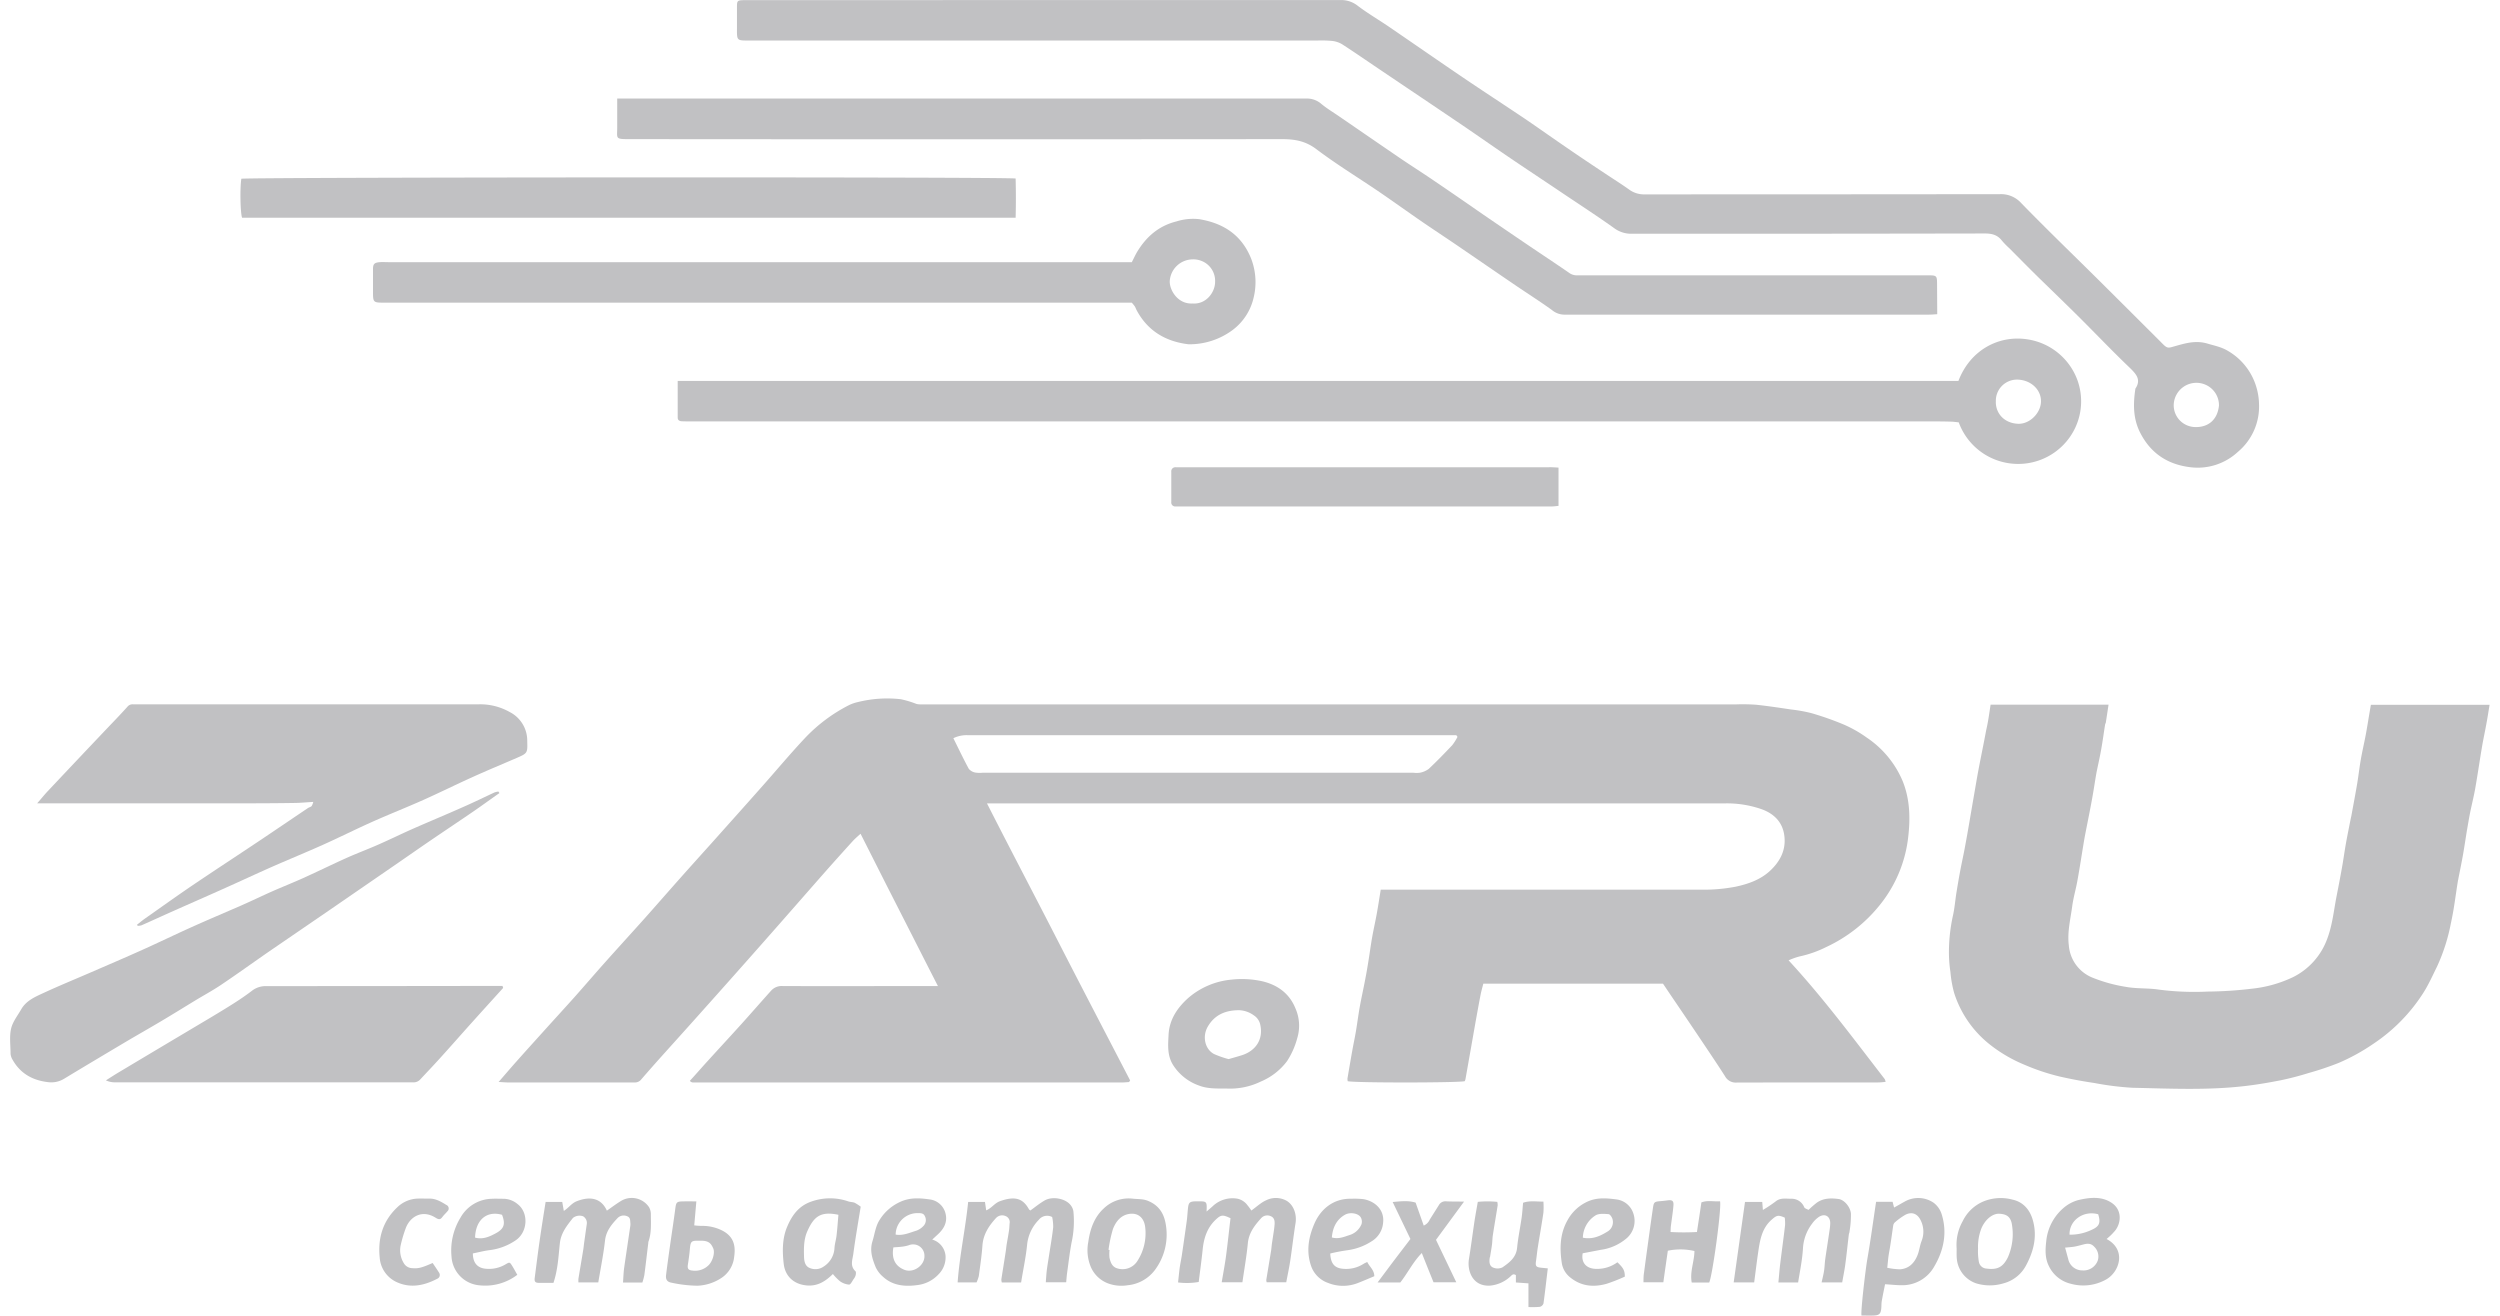 <?xml version="1.0" encoding="UTF-8"?> <svg xmlns="http://www.w3.org/2000/svg" width="76" height="40" viewBox="0 0 76 40" fill="none"><g clip-path="url(#a)" fill="#C1C1C3"><path d="M54.373 29.194c1.062 1.15 1.98 2.39 2.923 3.611a.317.317 0 0 1 .026.084c-.08.007-.15.017-.22.017-1.438 0-2.876 0-4.31.004a.369.369 0 0 1-.352-.194c-.275-.43-.562-.852-.846-1.276-.269-.4-.54-.799-.811-1.198l-.228-.339h-5.462c-.026.104-.06.22-.083.337-.054.274-.103.554-.154.832l-.109.62-.197 1.116a.33.33 0 0 1-.022.06c-.174.05-3.355.054-3.557 0a.307.307 0 0 1-.008-.083c.048-.285.097-.57.148-.856.035-.193.076-.385.109-.578.042-.251.074-.505.119-.755.05-.274.11-.539.161-.81.036-.182.068-.367.098-.556.04-.243.071-.486.114-.73.043-.243.098-.482.142-.724.044-.243.078-.47.12-.73h9.763c.344.005.687-.026 1.024-.09.375-.08.748-.208 1.04-.476.315-.289.5-.644.442-1.078-.05-.398-.301-.658-.675-.797a3.198 3.198 0 0 0-1.13-.182H30.004c.733 1.442 1.467 2.835 2.183 4.234.717 1.4 1.45 2.801 2.169 4.188a.307.307 0 0 1-.03.044.041.041 0 0 1-.02.007c-.066.004-.132.011-.197.011H21.078a.142.142 0 0 1-.044-.005.162.162 0 0 1-.038-.02c-.006 0-.01-.01-.023-.026.184-.2.359-.403.542-.603.338-.372.68-.741 1.016-1.113.308-.342.611-.69.917-1.03a.43.43 0 0 1 .347-.134c1.512.006 3.027 0 4.535 0h.183c-.275-.535-.533-1.045-.792-1.554l-.77-1.512-.79-1.564c-.092.084-.169.149-.238.224-.29.32-.578.64-.864.964-.603.686-1.203 1.374-1.807 2.058-.643.729-1.288 1.455-1.935 2.178-.444.499-.892.994-1.338 1.491a65.34 65.34 0 0 0-.48.547.246.246 0 0 1-.21.099h-3.828c-.085 0-.17-.009-.303-.015.204-.235.375-.436.55-.632.281-.317.567-.631.851-.947.302-.335.607-.667.907-1.002.317-.357.627-.719.945-1.075.386-.433.777-.86 1.164-1.292.373-.418.74-.841 1.113-1.26.32-.36.642-.716.963-1.074.498-.558.998-1.115 1.493-1.675.44-.494.862-1.002 1.315-1.485a4.88 4.88 0 0 1 1.357-1.017c.084-.04.172-.07.262-.09a3.69 3.69 0 0 1 1.304-.087c.161.034.32.081.473.142a.48.48 0 0 0 .13.015H52.792c.198-.007.396-.003.594.011.355.038.707.091 1.06.144.21.023.418.06.623.112.335.097.664.213.986.348.243.106.475.237.69.392.488.325.869.786 1.096 1.325.229.567.235 1.158.164 1.74a3.993 3.993 0 0 1-.861 2.03 4.532 4.532 0 0 1-1.631 1.277 3.377 3.377 0 0 1-.808.284c-.114.03-.225.07-.332.118Zm-10.065-6.793-.035-.05H29.441a.902.902 0 0 0-.459.091c.158.316.305.628.47.931.052.06.122.1.2.113a.83.83 0 0 0 .219.005h13.096a.747.747 0 0 0 .197 0 .658.658 0 0 0 .269-.116c.247-.232.482-.475.715-.721a1.59 1.59 0 0 0 .16-.253ZM60.514 21.422H64.1c-.028.182-.053.354-.08.524 0 .028-.02.054-.025.083-.04.25-.073.5-.118.75-.04.227-.091.451-.138.678-.045.242-.079.486-.122.73-.043.242-.092.498-.142.747-.04.206-.083.412-.119.618-.067.402-.127.804-.2 1.206-.046.263-.124.522-.16.787-.052.395-.154.787-.104 1.191a1.153 1.153 0 0 0 .734.99c.321.128.656.22.997.274.336.062.672.033 1.002.084.493.064.991.084 1.488.06.46-.004.92-.035 1.376-.091a3.816 3.816 0 0 0 1.223-.35 2.1 2.1 0 0 0 1.037-1.167c.152-.405.196-.832.275-1.252.059-.299.117-.598.17-.897.044-.242.076-.486.119-.729.043-.242.098-.51.148-.765.008-.036.017-.072.023-.107.06-.326.122-.654.177-.98.04-.244.067-.49.11-.73.042-.24.102-.495.149-.744.044-.235.08-.473.121-.709.01-.064.022-.127.034-.197h3.608l-.053.326c-.017.104-.037.215-.057.321-.038.206-.083.412-.118.618-.072.424-.133.849-.207 1.272-.045.255-.11.508-.161.763-.034.17-.06.342-.092.514-.04.249-.077.5-.12.748-.045.249-.093.483-.141.725 0 .02-.01.043-.013.064-.07.429-.118.862-.213 1.285-.086.456-.228.9-.422 1.322-.13.262-.25.533-.406.782a5.247 5.247 0 0 1-1.532 1.567 6.107 6.107 0 0 1-1.053.58c-.3.118-.606.222-.918.308a8.838 8.838 0 0 1-.846.22c-.358.07-.716.132-1.08.174-1.142.134-2.284.078-3.426.053a8.823 8.823 0 0 1-1.151-.144 13.785 13.785 0 0 1-1.057-.197 6.601 6.601 0 0 1-1.065-.355 4.392 4.392 0 0 1-1.003-.574 3.254 3.254 0 0 1-1.142-1.61 3.48 3.48 0 0 1-.114-.639 4.06 4.06 0 0 1-.045-.673c.005-.34.044-.68.115-1.013.057-.239.074-.487.113-.729.036-.221.073-.442.115-.663.045-.241.1-.482.144-.724.091-.485.171-.972.255-1.459.052-.292.099-.586.154-.878.076-.404.162-.808.236-1.213.06-.254.093-.506.134-.775ZM31.742.002h9a.804.804 0 0 1 .525.168c.322.245.677.449 1.008.678.734.502 1.468 1.012 2.207 1.513.613.415 1.235.82 1.848 1.231.451.306.895.623 1.346.93.366.252.733.497 1.106.744.252.168.51.329.757.506a.765.765 0 0 0 .47.137c3.595 0 7.19-.002 10.784-.006a.823.823 0 0 1 .654.273c.784.806 1.595 1.586 2.394 2.379.64.636 1.28 1.274 1.92 1.914.129.128.168.11.339.06.323-.091.642-.19 1-.086.214.064.434.106.625.222.403.232.705.604.85 1.044.064.193.098.394.1.597a1.797 1.797 0 0 1-.642 1.43 1.795 1.795 0 0 1-1.467.465c-.663-.085-1.17-.41-1.49-1.019-.236-.444-.23-.9-.16-1.367.184-.273.024-.444-.175-.638-.513-.49-1.002-1.003-1.506-1.506-.41-.408-.825-.808-1.243-1.215-.306-.3-.607-.606-.91-.911a2.442 2.442 0 0 1-.226-.232c-.136-.175-.306-.216-.525-.215-3.573.007-7.146.01-10.718.008a.869.869 0 0 1-.539-.168c-.485-.346-.984-.672-1.479-1.003-.518-.35-1.04-.694-1.56-1.045-.518-.35-1.03-.71-1.548-1.063-.857-.58-1.715-1.156-2.568-1.731-.374-.252-.743-.508-1.121-.752a.752.752 0 0 0-.304-.1 3.541 3.541 0 0 0-.44-.012H22.8c-.41 0-.398.014-.396-.394V.2c0-.175.018-.188.183-.195h.198l8.957-.003Zm35.715 12.323a.681.681 0 0 0-.42-.634.69.69 0 0 0-.956.626.66.66 0 0 0 .42.619.67.67 0 0 0 .26.047c.389 0 .656-.24.696-.658Z"></path><path d="M59.546 12.84c-.084-.009-.155-.02-.228-.022a17.001 17.001 0 0 0-.484-.007H21.047c-.103 0-.206 0-.309-.004-.07 0-.136-.026-.136-.11V11.58h38.934c.367-.958 1.249-1.402 2.11-1.262a1.923 1.923 0 0 1 1.496 1.207 1.894 1.894 0 0 1-.316 1.889 1.917 1.917 0 0 1-1.808.66 1.92 1.92 0 0 1-1.472-1.234Zm1.127-.63c-.006.359.258.656.676.673.357.015.699-.335.697-.687 0-.37-.33-.656-.734-.656a.643.643 0 0 0-.638.67h-.001ZM58.892 9.552c-.107.006-.178.013-.249.013H47.545a.59.59 0 0 1-.366-.14c-.367-.265-.748-.505-1.121-.76-.588-.4-1.173-.803-1.76-1.204-.349-.238-.702-.469-1.05-.708-.437-.3-.868-.61-1.307-.911-.642-.437-1.307-.841-1.926-1.309-.326-.246-.653-.303-1.037-.303-6.603.006-13.207.006-19.81 0-.495 0-.399-.005-.405-.396v-.838h20.942a.663.663 0 0 1 .458.158c.172.144.367.259.55.386.615.421 1.229.845 1.845 1.265.338.23.685.449 1.023.68.505.342 1.01.691 1.508 1.037.45.308.9.615 1.352.921.421.286.848.566 1.266.855.07.05.155.075.241.072H58.58c.306 0 .306 0 .307.296l.005.886ZM4.166 28.111c.075-.058.148-.12.225-.175.489-.343.973-.692 1.467-1.026.653-.442 1.313-.872 1.968-1.31.513-.343 1.024-.691 1.537-1.036.035-.023.084-.03.11-.059a.418.418 0 0 0 .05-.127c-.209.012-.388.03-.568.032-.448.008-.894.01-1.342.011H1.13c.132-.151.224-.266.324-.372.568-.603 1.136-1.205 1.706-1.805.239-.253.482-.5.713-.758a.197.197 0 0 1 .167-.075h10.52c.327-.007.65.074.934.234a.975.975 0 0 1 .534.861v.022c.01.365.011.37-.326.516-.44.191-.884.374-1.321.572-.507.228-1.005.476-1.513.703-.508.227-1.027.431-1.536.658-.509.227-1.003.475-1.51.703-.508.228-1.02.437-1.529.661-.508.224-1.017.463-1.527.69-.51.229-1.008.446-1.51.67-.318.141-.635.288-.953.428a.403.403 0 0 1-.12.016l-.017-.034Z"></path><path d="M34.409 7.967c.06-.117.104-.216.16-.31.275-.455.65-.789 1.192-.925.223-.071.458-.095.691-.07.74.122 1.297.48 1.585 1.206.146.383.17.802.069 1.199a1.703 1.703 0 0 1-.63.962c-.388.29-.861.444-1.346.437-.697-.084-1.24-.407-1.576-1.035-.02-.038-.033-.08-.056-.117a1.294 1.294 0 0 0-.092-.113h-22.7c-.367 0-.367 0-.367-.357v-.656c0-.164.039-.203.204-.218.092-.007.176 0 .264 0h22.6l.002-.003Zm1.847 1.26c.428.027.685-.36.683-.659a.65.65 0 0 0-.418-.638.661.661 0 0 0-.267-.045.705.705 0 0 0-.694.666c-.006.272.247.702.696.675ZM30.875 5.427c.01.398.011.788 0 1.192H7.359c-.053-.147-.068-.905-.022-1.185.153-.047 23.242-.06 23.538-.007ZM15.182 24.11c-.263.183-.523.374-.788.556-.423.29-.85.574-1.274.863-.319.217-.634.438-.952.657l-2.119 1.459-1.863 1.276c-.49.339-.972.687-1.467 1.02-.25.168-.515.311-.773.467-.35.213-.698.429-1.05.638-.353.21-.717.416-1.074.627-.622.37-1.244.74-1.863 1.115a.747.747 0 0 1-.501.109c-.472-.056-.842-.264-1.077-.683a.416.416 0 0 1-.06-.182c0-.255-.039-.517.016-.76.047-.207.196-.394.307-.587.16-.281.453-.393.725-.52.443-.204.894-.389 1.342-.583.542-.235 1.085-.467 1.623-.709.5-.225.994-.465 1.495-.69.5-.225 1.009-.44 1.518-.662.312-.137.618-.286.93-.424.31-.137.632-.264.944-.405.442-.2.877-.414 1.318-.612.313-.14.635-.26.949-.398.356-.156.704-.327 1.06-.485.532-.234 1.068-.456 1.6-.694.297-.132.588-.274.883-.412a.584.584 0 0 1 .121-.028l.03.047ZM15.295 30.034c-.307.34-.616.679-.922 1.02-.328.364-.65.733-.977 1.093-.201.224-.408.44-.613.66a.275.275 0 0 1-.235.096H3.506a.639.639 0 0 1-.286-.06c.124-.078.247-.159.374-.235.703-.42 1.406-.84 2.11-1.258.405-.242.813-.48 1.215-.73.251-.155.5-.317.733-.495a.679.679 0 0 1 .437-.147c2.31 0 4.62-.002 6.932-.006h.255l.02.062ZM47.379 14.215v1.164c-.075.006-.138.017-.201.017H35.74a.12.12 0 0 1-.133-.136v-.918a.123.123 0 0 1 .08-.13.123.123 0 0 1 .054-.008h11.349c.093-.003.186.006.288.011ZM37.294 33.092c-.327 0-.59.007-.843-.091a1.535 1.535 0 0 1-.798-.639c-.173-.288-.144-.6-.128-.911.025-.462.27-.82.603-1.117a2.336 2.336 0 0 1 1.306-.553 2.89 2.89 0 0 1 .804.023c.52.086.938.348 1.14.842.129.287.15.61.059.912-.066.248-.17.485-.311.701a1.924 1.924 0 0 1-.793.618 2.14 2.14 0 0 1-1.039.215Zm.055-.895c.148-.042.276-.078.408-.119.413-.134.649-.475.558-.912a.446.446 0 0 0-.197-.298.818.818 0 0 0-.444-.158c-.408 0-.746.13-.961.506-.163.284-.092.675.195.827.143.063.29.114.442.154ZM54.98 36.781c.08-.078.164-.152.252-.22.202-.142.435-.142.669-.11.143.02.34.21.367.437.003.187-.012.374-.044.559 0 .028-.017.055-.02.084-.037.309-.068.62-.11.928-.023.172-.06.341-.091.526h-.626c.028-.128.057-.238.074-.35.018-.113.02-.232.035-.348.043-.301.092-.603.135-.906.01-.064.017-.13.018-.195 0-.21-.158-.306-.338-.196a.813.813 0 0 0-.215.212c-.163.213-.258.47-.275.737-.02.351-.092.698-.148 1.047h-.6c.02-.2.033-.386.056-.571.047-.39.102-.777.147-1.166.004-.077 0-.155-.009-.232-.201-.09-.245-.072-.391.055-.319.274-.367.657-.423 1.036-.042.287-.076.574-.116.876h-.623l.344-2.445h.524l.02.244c.132-.078.26-.164.383-.256.148-.124.318-.083.482-.085a.41.41 0 0 1 .39.255c.014.038.079.057.134.084ZM16.587 36.538h.505l.048.274c.147-.092.233-.232.392-.294.416-.163.747-.091.917.286.152-.105.298-.218.459-.312a.632.632 0 0 1 .825.21.443.443 0 0 1 .053.204c0 .283.024.57-.074.843a.23.23 0 0 0-.005.044c-.04.324-.076.647-.119.97a1.763 1.763 0 0 1-.06.225h-.588c.011-.157.015-.3.034-.442.059-.416.123-.833.183-1.25a.43.43 0 0 0 .007-.108c-.01-.083.008-.178-.105-.217a.26.26 0 0 0-.282.056c-.184.195-.35.392-.384.681-.047.423-.133.843-.205 1.277h-.604a.897.897 0 0 1 0-.112c.048-.292.099-.584.146-.877.011-.064.017-.129.025-.195l.063-.45.019-.13a.237.237 0 0 0-.109-.245.324.324 0 0 0-.31.049c-.183.232-.366.456-.399.776-.042.395-.06.798-.194 1.198h-.438c-.117 0-.145-.039-.132-.147.05-.387.098-.775.154-1.162.056-.386.113-.745.178-1.152ZM37.407 37.034c-.23-.11-.286-.105-.43.026-.275.248-.38.57-.416.926-.033.323-.078.646-.12.986-.207.036-.42.041-.628.014.018-.163.032-.312.052-.462.018-.121.044-.241.063-.364.051-.344.1-.688.148-1.033.018-.13.024-.26.038-.39.018-.183.054-.21.232-.217h.066c.28 0 .28 0 .268.31.077-.067.135-.114.189-.164a.873.873 0 0 1 .763-.223c.118.03.222.1.293.199.042.05.08.103.116.158.16-.113.29-.24.447-.31a.666.666 0 0 1 .627.015c.215.13.31.413.27.675-.061.379-.104.762-.161 1.142-.032.215-.079.427-.122.659h-.595a.271.271 0 0 1-.012-.071l.148-.899c.01-.072.015-.144.025-.216l.062-.408c.008-.058.014-.116.018-.173.006-.1-.01-.197-.113-.24a.25.25 0 0 0-.287.049c-.2.22-.381.447-.413.766-.038.396-.108.79-.166 1.192h-.629c.047-.282.097-.541.132-.804.05-.378.09-.76.135-1.143ZM29.432 36.538h.511l.037.257c.165-.065.253-.22.42-.279.447-.16.696-.091.879.245.006.011.02.019.044.038.14-.1.275-.212.428-.301.232-.139.63-.07.793.134.045.055.075.12.087.19.032.319.014.64-.056.953-.056.3-.091.604-.133.907-.013.091-.02.188-.03.299h-.62c.01-.121.016-.24.03-.36.018-.144.043-.287.065-.43.045-.294.097-.587.13-.88a1.39 1.39 0 0 0-.031-.313.323.323 0 0 0-.408.086 1.254 1.254 0 0 0-.353.748c-.037.382-.12.759-.183 1.154h-.587a.348.348 0 0 1-.014-.092c.044-.287.092-.573.135-.86.01-.065.015-.13.025-.194.024-.143.051-.285.072-.427.011-.072.013-.145.018-.218a.196.196 0 0 0-.126-.228.254.254 0 0 0-.283.058c-.219.238-.392.498-.416.84-.022.31-.069.618-.11.926-.017.067-.04.132-.069.194h-.575c.059-.819.235-1.611.32-2.447ZM57.033 36.534h.502l.045.176c.117-.065.22-.125.324-.182a.83.83 0 0 1 .88.037c.12.092.207.22.248.365.166.547.058 1.08-.227 1.565a1.113 1.113 0 0 1-.994.576c-.157 0-.315-.019-.505-.03-.03.149-.068.33-.1.51-.013.073-.008.146-.015.218-.015.17-.06.215-.229.223-.124.005-.248 0-.372 0-.03-.111.123-1.414.177-1.717.099-.566.176-1.14.266-1.74Zm.339 2.006c.128.028.259.044.39.047.275-.02.442-.199.535-.442.052-.133.066-.28.117-.413a.772.772 0 0 0-.014-.611c-.092-.21-.258-.298-.469-.196a1.95 1.95 0 0 0-.332.24.161.161 0 0 0-.045.09c-.032.208-.058.416-.092.624-.015.1-.036.2-.05.3-.015.1-.023.222-.04.364v-.003ZM47.053 38.559c-.045.374-.083.72-.131 1.065a.162.162 0 0 1-.111.104 2.51 2.51 0 0 1-.346.006v-.72l-.382-.027v-.223c-.087-.056-.12 0-.171.045-.17.157-.386.253-.615.274-.53.03-.697-.448-.642-.8.063-.387.112-.775.17-1.163.029-.186.063-.371.1-.583.196-.02.395-.02.593 0 .008.035.012.07.011.107-.047.3-.1.601-.146.902-.015.091-.014.189-.026.283-.015.122-.038.243-.057.364 0 .015-.01.028-.012.042-.018.113-.016.243.092.294a.345.345 0 0 0 .293 0c.21-.145.419-.3.447-.597.029-.297.092-.6.136-.903.022-.15.03-.301.046-.465.203-.072.404-.033.618-.035.008.112.008.224 0 .335-.051.352-.115.702-.17 1.053-.022.137-.034.274-.054.412-.025.161 0 .194.158.21l.199.02ZM28.34 37.683a.563.563 0 0 1 .404.491.726.726 0 0 1-.213.566 1.044 1.044 0 0 1-.657.328c-.367.05-.734.015-1.023-.248a.865.865 0 0 1-.232-.301c-.098-.245-.184-.49-.099-.775.07-.219.092-.456.216-.652.153-.25.38-.446.65-.564.295-.13.59-.106.88-.065a.565.565 0 0 1 .481.44c.06.258-.058.462-.247.632l-.16.148Zm-1.181.238c-.06.342.054.568.332.68.278.112.625-.134.612-.426a.342.342 0 0 0-.312-.344.349.349 0 0 0-.166.025 1.109 1.109 0 0 1-.234.046c-.078.01-.158.012-.232.019Zm.07-.389c.223.038.425-.058.63-.12a.559.559 0 0 0 .226-.156.255.255 0 0 0 .03-.286c-.04-.091-.125-.091-.204-.091a.665.665 0 0 0-.629.398.655.655 0 0 0-.054.255ZM64.04 37.666c.611.322.4 1.002-.02 1.234a1.416 1.416 0 0 1-1.073.125.99.99 0 0 1-.66-.535c-.12-.235-.112-.494-.082-.748.034-.383.213-.74.5-.997.137-.125.301-.216.48-.264.34-.078.699-.122 1.009.085.35.232.282.675.063.893-.059.069-.126.13-.217.207Zm-1.262.258.097.356a.435.435 0 0 0 .422.34.461.461 0 0 0 .476-.302.412.412 0 0 0-.108-.417c-.108-.12-.226-.097-.354-.063-.083.022-.166.045-.25.06-.084.014-.154.017-.28.03l-.003-.004Zm1.009-1.01c-.448-.126-.885.183-.873.62.238.004.474-.05.687-.154.22-.099.264-.212.185-.462v-.004ZM25.32 38.73c-.222.219-.458.37-.774.349-.415-.029-.675-.283-.72-.65-.043-.368-.05-.763.097-1.119.147-.355.35-.646.74-.782.364-.13.762-.132 1.127-.005.062.02.132.018.192.041.064.035.126.075.183.119-.074.468-.16.946-.223 1.426-.023.183-.112.374.064.537.022.02.015.083.005.123a.332.332 0 0 1-.06.114c-.043.061-.091.17-.139.169a.552.552 0 0 1-.275-.101 1.567 1.567 0 0 1-.216-.22Zm.168-1.8c-.55-.118-.75.063-.945.499-.112.251-.108.524-.1.794.005.13.038.262.155.316a.436.436 0 0 0 .44-.035.707.707 0 0 0 .33-.56c.007-.128.048-.254.063-.382.024-.207.038-.416.057-.633ZM59.482 37.957c-.022-.29.041-.58.184-.833a1.23 1.23 0 0 1 .618-.595c.284-.12.601-.14.899-.06.308.068.52.29.614.621.144.505.02.966-.215 1.397a1.086 1.086 0 0 1-.674.526 1.426 1.426 0 0 1-.835 0 .872.872 0 0 1-.584-.73c-.012-.105-.007-.215-.007-.326Zm1.704-.51a2.008 2.008 0 0 0-.029-.255c-.047-.21-.16-.281-.374-.294-.196-.013-.427.158-.55.448a1.568 1.568 0 0 0-.101.616c-.006.136.003.272.027.405a.249.249 0 0 0 .231.198c.318.041.498-.03.653-.35a1.76 1.76 0 0 0 .143-.768ZM34.432 36.439c.168.02.332 0 .505.084.327.148.459.41.506.72a1.798 1.798 0 0 1-.34 1.373 1.178 1.178 0 0 1-.825.456 1.166 1.166 0 0 1-.604-.061.923.923 0 0 1-.509-.487 1.314 1.314 0 0 1-.081-.768c.053-.382.177-.75.471-1.02a1.092 1.092 0 0 1 .877-.297Zm-.734 1.555.031.006c-.008.08-.008.16 0 .239.029.126.07.254.208.31a.533.533 0 0 0 .63-.2 1.55 1.55 0 0 0 .245-1.058c-.032-.238-.183-.421-.458-.391-.275.03-.432.233-.521.464a4.071 4.071 0 0 0-.134.63ZM40.44 38.108c.014.314.137.45.413.465a.98.98 0 0 0 .602-.154c.03-.019.063-.031.109-.055.068.145.212.239.215.433-.169.07-.337.144-.508.21-.29.112-.61.11-.898-.006a.836.836 0 0 1-.526-.547c-.14-.433-.063-.851.107-1.247.184-.435.568-.776 1.12-.765.125-.005.25-.001.373.012.36.063.642.33.6.71a.725.725 0 0 1-.36.578c-.218.14-.466.23-.724.265a5.228 5.228 0 0 0-.524.1Zm.048-.489c.204.056.367-.017.528-.07a.575.575 0 0 0 .374-.334.267.267 0 0 0-.019-.2c-.07-.132-.33-.177-.489-.084-.257.15-.367.388-.394.688ZM48.114 38.1c-.051.274.096.456.38.473.242.013.48-.057.675-.2.183.174.224.25.226.436-.179.082-.363.155-.55.217-.404.114-.785.079-1.123-.203a.686.686 0 0 1-.245-.438c-.066-.445-.054-.885.176-1.29.133-.246.343-.443.598-.562.291-.136.588-.11.878-.072a.621.621 0 0 1 .53.445.697.697 0 0 1-.205.734c-.224.192-.5.316-.792.355l-.548.105Zm.005-.474c.297.059.526-.05.743-.183a.332.332 0 0 0 .16-.375c-.015-.061-.076-.154-.122-.158-.133-.01-.297-.025-.399.04a.822.822 0 0 0-.382.675ZM51.959 38.99h-.53c-.063-.327.079-.639.082-.959a1.884 1.884 0 0 0-.809-.009c-.044.312-.091.626-.136.959h-.604c0-.1 0-.199.017-.295.052-.404.109-.808.164-1.21.036-.26.072-.518.11-.777.024-.15.045-.166.196-.182.08-.005.16-.015.239-.025.153-.022.2.015.183.175-.018.202-.051.402-.076.604-.007.05-.006.1-.01.182.268.015.535.015.802 0 .045-.302.092-.594.135-.899.184-.074.38-.02.567-.035.052.2-.23 2.266-.33 2.47ZM14.375 38.104c0 .28.133.44.386.465a.983.983 0 0 0 .608-.133c.125-.073.128-.072.207.056.052.083.098.172.15.262-.33.252-.745.366-1.158.319a.93.93 0 0 1-.842-.875c-.04-.414.057-.83.275-1.185a1.12 1.12 0 0 1 .948-.57c.124-.006.249 0 .374 0a.68.68 0 0 1 .41.16c.35.265.313.868-.072 1.113-.227.152-.487.25-.76.286-.174.02-.343.066-.526.102Zm.066-.481c.236.065.442-.028.638-.135.25-.137.29-.283.183-.558-.464-.132-.803.151-.82.693ZM21.169 36.522l-.064.729c.076.01.151.015.227.016.213-.004.424.043.615.137.335.169.427.433.372.801a.87.87 0 0 1-.407.657 1.416 1.416 0 0 1-.712.224 4.013 4.013 0 0 1-.782-.091c-.134-.024-.184-.091-.17-.231.035-.288.076-.576.116-.864.054-.381.113-.761.163-1.142.027-.213.04-.234.254-.236.115-.002.23 0 .388 0Zm.104 1.197c-.264-.008-.281.011-.303.274-.013.151-.036.302-.058.451-.02.127.012.17.144.182a.582.582 0 0 0 .478-.157c.122-.11.208-.376.15-.514-.06-.137-.126-.25-.41-.236ZM42.569 38.987h-.69c.176-.235.335-.45.495-.662.161-.212.329-.43.503-.66l-.54-1.124c.255-.023.48-.05.698.019l.246.698a.35.35 0 0 0 .183-.182l.275-.436a.227.227 0 0 1 .218-.12c.163.009.327.006.55.009l-.853 1.162.617 1.29h-.692c-.115-.284-.23-.57-.356-.889-.269.273-.424.602-.654.895ZM13.152 38.395c.068.101.136.198.198.298a.124.124 0 0 1-.059.182c-.396.207-.813.295-1.234.1a.887.887 0 0 1-.514-.745c-.06-.583.092-1.105.525-1.519a.934.934 0 0 1 .611-.273c.118-.005.235 0 .353 0 .206-.01.372.091.537.192a.116.116 0 0 1 .03.196c-.046.057-.102.105-.145.163-.062.086-.106.096-.21.031-.416-.262-.774-.028-.904.303-.068.18-.123.366-.164.555a.745.745 0 0 0 .1.523.303.303 0 0 0 .253.151c.177.015.275-.003.623-.157Z"></path></g><defs><clipPath id="a"><path fill="#fff" transform="translate(.308)" d="M0 0h75.385v40H0z"></path></clipPath></defs></svg> 